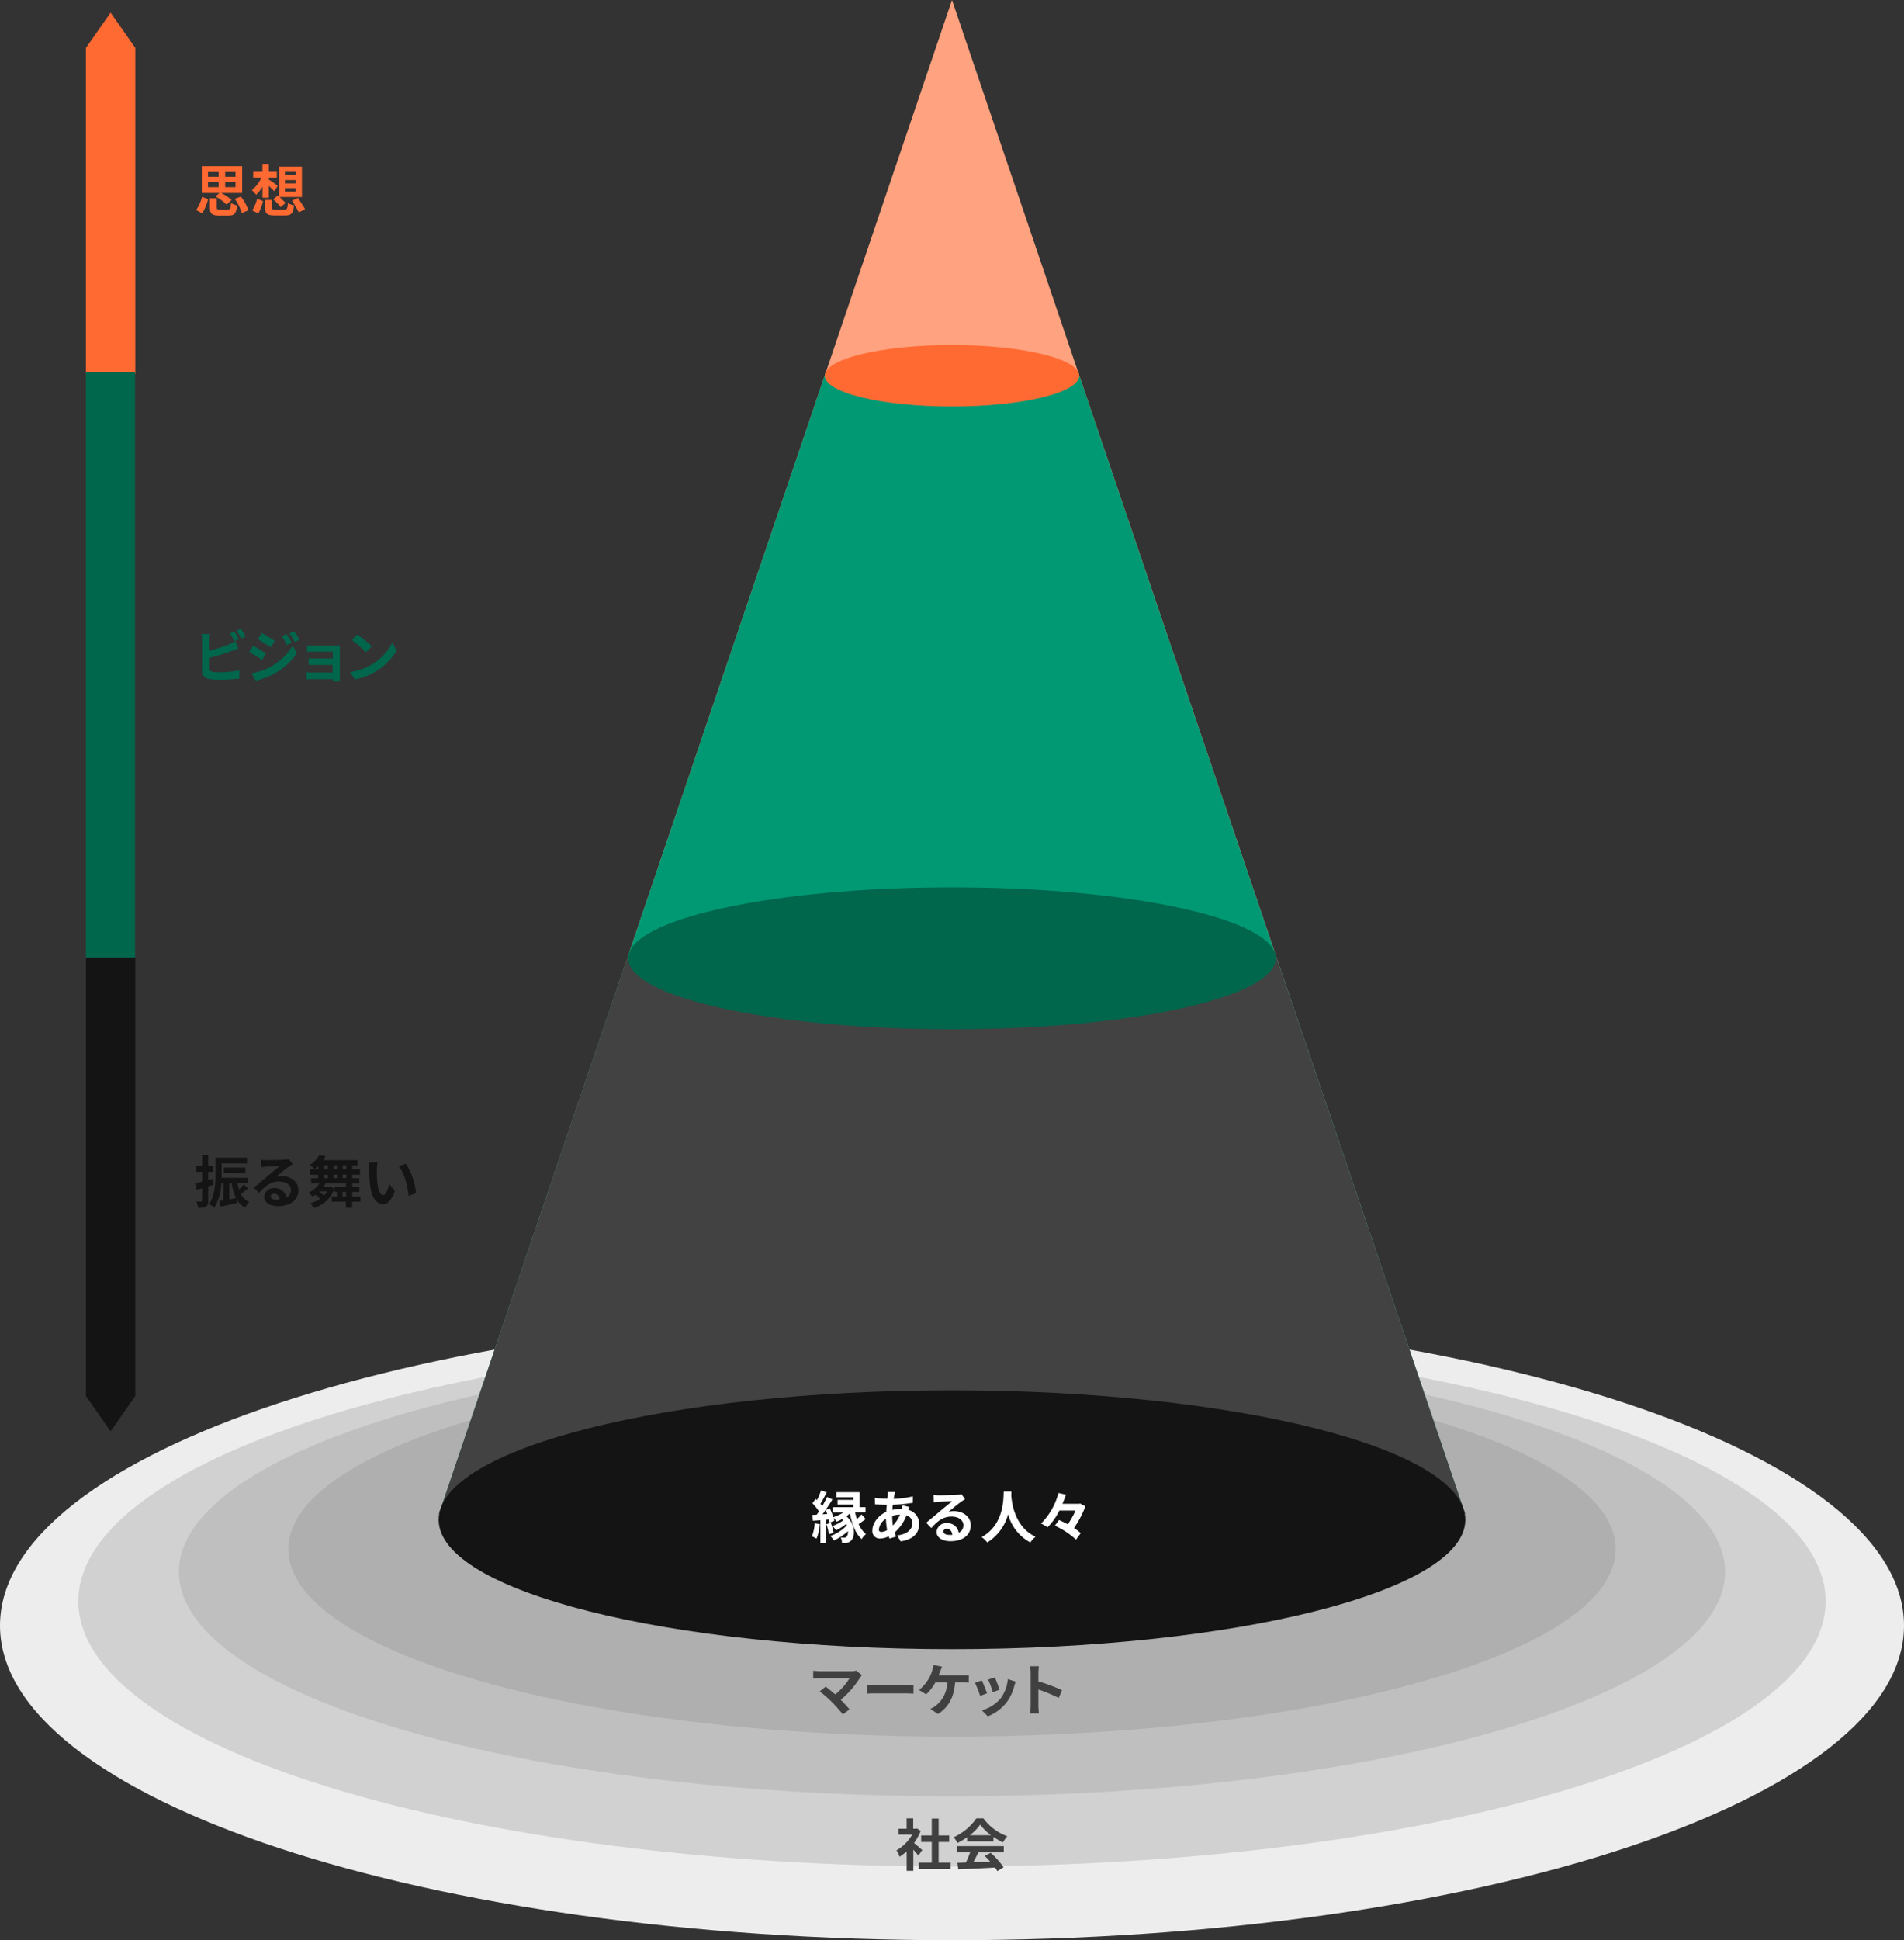 <svg viewBox="0 0 540 550" xmlns="http://www.w3.org/2000/svg"><rect x="0" y="0" width="540" height="550" fill="#333333" stroke="none"/><path d="m540 460.81c0-49.26-120.88-89.19-270-89.19s-270 39.93-270 89.19 120.88 89.19 270 89.19 270-39.93 270-89.19" fill="#ededed"/><path d="m517.77 453.9c0-41.53-110.93-75.2-247.77-75.2s-247.77 33.67-247.77 75.2 110.93 75.2 247.77 75.2 247.77-33.67 247.77-75.2" fill="#d1d1d1"/><path d="m489.25 445.59c0-35.13-98.16-63.59-219.25-63.59s-219.25 28.46-219.25 63.59 98.16 63.6 219.25 63.6 219.25-28.48 219.25-63.6" fill="#bfbfbf"/><path d="m458.23 439.16c0-29.34-84.23-53.16-188.23-53.16s-188.23 23.82-188.23 53.16 84.23 53.12 188.23 53.12 188.23-23.78 188.23-53.12" fill="#afafaf"/><path d="m270 0-145.48 429.09h291z" fill="#ffa27f"/><path d="m305.82 105.65c-23.71 3.52-47.83.85-71.75.31l-109.55 323.13h291z" fill="#009973"/><path d="m361.4 269.57a6 6 0 0 1 -4.67 2 5.89 5.89 0 0 1 -5.75-3.82q-3.92.57-7.86 1c-5.48.56-11 .87-16.46 1-3.38.87-6.9.85-10.54.92-5.72.11-11.36 1.8-17 2.82-12.9 2.35-25.21 1.76-38.2.6-25.95-2.32-52.15-1.3-78.16-1.29a5.91 5.91 0 0 1 -4.62-1.95l-53.62 158.24h291z" fill="#424242"/><path d="m415.59 430.81c0-20.27-65.18-36.7-145.59-36.7s-145.59 16.43-145.59 36.7 65.18 36.69 145.59 36.69 145.59-16.43 145.59-36.69" fill="#141414"/><path d="m361.83 271.65c0-11.11-41.11-20.12-91.83-20.12s-91.83 9-91.83 20.12 41.11 20.12 91.83 20.12 91.83-9 91.83-20.12" fill="#00664c"/><path d="m306.07 106.51c0-4.81-16.15-8.71-36.07-8.71s-36.07 3.9-36.07 8.71 16.15 8.71 36.07 8.71 36.07-3.9 36.07-8.71" fill="#ff6a33"/><path d="m24.37 13.58 7-10 7 10v92.42h-14z" fill="#ff6a33"/><path d="m24.37 395.74 7 10 7-10v-124.32h-14z" fill="#141414"/><path d="m24.36 105.49h13.94v165.94h-13.94z" fill="#00664c"/><path d="m55.62 59.54a10.9 10.9 0 0 0 1.68-3.72l1.73.63a13.47 13.47 0 0 1 -1.69 4zm6.61-4.84h-5v-7.59h11.46v7.59h-6a13 13 0 0 1 3 2l-1.45 1.3a13.28 13.28 0 0 0 -3.13-2.29zm-3.23-4.59h3v-1.35h-3zm0 2.94h3v-1.41h-3zm5.65 6.33c.65 0 .78-.24.88-1.83a5.31 5.31 0 0 0 1.71.7c-.21 2.28-.77 2.85-2.43 2.85h-2.64c-2.11 0-2.64-.56-2.64-2.25v-2.63h1.92v2.61c0 .48.14.55.94.55zm2.15-10.62h-2.93v1.35h2.93zm0 2.88h-2.93v1.41h2.93zm1.53 4.09a13.84 13.84 0 0 1 2.12 3.87l-1.86.78a14.41 14.41 0 0 0 -2-4z" fill="#ff6a33"/><path d="m74.44 52.89a8.82 8.82 0 0 1 -1.81 2.32 7.16 7.16 0 0 0 -1.21-1.31 9.66 9.66 0 0 0 2.72-3.57h-2.32v-1.61h2.62v-2.26h1.81v2.26h2.26v1.61h-2.26v.59c.64.37 2.16 1.46 2.53 1.76l-1 1.53c-.37-.4-1-1-1.54-1.51v3.35h-1.8zm-2.91 6.76a11 11 0 0 0 1.39-3.3l1.7.67a15.63 15.63 0 0 1 -1.35 3.49zm9.14-.26c.75 0 .86-.22 1-1.84a4.38 4.38 0 0 0 1.71.67c-.24 2.29-.77 2.85-2.53 2.85h-2.92c-2.18 0-2.74-.53-2.74-2.19v-2.19h1.89v2.16c0 .48.16.54 1 .54zm-1.86-4 .32.29v-8.44h6.5v8.61h-6.34c.63.58 1.31 1.25 1.7 1.7l-1.38 1.15a24.58 24.58 0 0 0 -2.11-2.22zm2-5.74h3v-.93h-3zm0 2.33h3v-.93h-3zm0 2.35h3v-1h-3zm3.7 1.78c.64 1 1.57 2.35 2 3.19l-1.78.91c-.38-.85-1.26-2.26-1.89-3.33z" fill="#ff6a33"/><path d="m59.45 181.39v3a41.19 41.19 0 0 0 5.55-1.75 10.45 10.45 0 0 0 1.74-.87l.87 2c-.63.26-1.35.57-1.88.76a54.43 54.43 0 0 1 -6.27 1.95v3c0 .69.32.87 1 1a15.76 15.76 0 0 0 1.86.1 27.35 27.35 0 0 0 5.57-.56v2.33a44.46 44.46 0 0 1 -5.7.34 18.06 18.06 0 0 1 -2.69-.18 2.3 2.3 0 0 1 -2.19-2.4v-8.72a13.39 13.39 0 0 0 -.13-1.67h2.37a12.09 12.09 0 0 0 -.1 1.67zm8.31-.16-1.3.54a19.59 19.59 0 0 0 -1.25-2.22l1.27-.51c.4.59.97 1.6 1.28 2.19zm1.9-.74-1.26.51a16.21 16.21 0 0 0 -1.3-2.21l1.27-.52a18.23 18.23 0 0 1 1.29 2.22z" fill="#00664c"/><path d="m75.48 185.31-1.17 1.79c-.91-.64-2.57-1.71-3.65-2.29l1.16-1.76a41.88 41.88 0 0 1 3.66 2.26zm1.28 3.69a16.17 16.17 0 0 0 6.24-6l1.23 2.17a19.21 19.21 0 0 1 -6.35 5.77 19.93 19.93 0 0 1 -5.35 2l-1.2-2.09a17.35 17.35 0 0 0 5.43-1.85zm1.17-7.27-1.18 1.76c-.9-.62-2.56-1.69-3.62-2.29l1.15-1.76c1.06.56 2.82 1.66 3.65 2.25zm4.77.5-1.39.59a13.66 13.66 0 0 0 -1.41-2.51l1.35-.56c.44.63 1.08 1.7 1.45 2.44zm2.24-.87-1.36.61a15.25 15.25 0 0 0 -1.5-2.43l1.36-.56a21.12 21.12 0 0 1 1.5 2.34z" fill="#00664c"/><path d="m89.1 183h6.05 1.23v1.08 8 1.09h-2a5.84 5.84 0 0 0 0-.64h-6.07c-.44 0-1.1 0-1.37.05v-2c.27 0 .81.06 1.39.06h6v-2.13h-5.06c-.6 0-1.37 0-1.74 0v-1.89c.42 0 1.14.05 1.74.05h5.11v-1.94h-5.28c-.59 0-1.6 0-2 .06v-1.79z" fill="#00664c"/><path d="m105.42 188.4a15.11 15.11 0 0 0 5.83-6.23l1.24 2.26a16.91 16.91 0 0 1 -5.92 5.92 17.31 17.31 0 0 1 -5.94 2.26l-1.34-2.11a16.57 16.57 0 0 0 6.13-2.1zm0-5.17-1.63 1.66a33.71 33.71 0 0 0 -4-3.45l1.5-1.6a32 32 0 0 1 4.13 3.39z" fill="#00664c"/><path d="m60.59 335.86-1.54.47v4.05c0 .88-.14 1.36-.62 1.66a4.18 4.18 0 0 1 -2.23.35 7.37 7.37 0 0 0 -.48-1.76h1.33s.27-.07.27-.27v-3.54c-.53.16-1.06.3-1.52.43l-.42-1.82c.55-.12 1.22-.29 1.94-.47v-2.77h-1.68v-1.74h1.68v-3h1.73v3h1.46v1.74h-1.46v2.31l1.3-.37zm9.81 1c-.67.53-1.41 1.12-2.07 1.59a4.92 4.92 0 0 0 2.36 2.32 6.38 6.38 0 0 0 -1.17 1.55 5.87 5.87 0 0 1 -2.45-2.46l.13 1.2c-1.62.36-3.32.7-4.68 1l-.37-1.62c.37-.05.77-.13 1.22-.19v-4.85h-.61a14.47 14.47 0 0 1 -2 7 5.53 5.53 0 0 0 -1.44-1.09c1.63-2.41 1.78-5.92 1.78-8.45v-4.69h8.95v1.63h-7.19v3.06 1h7.45v1.6h-2.94a14.74 14.74 0 0 0 .4 1.71 13.85 13.85 0 0 0 1.38-1.41zm-6.92-4.38v-1.48h6.13v1.56zm1.57 7.52 1.87-.37a15 15 0 0 1 -1.2-4.21h-.67z" fill="#141414"/><path d="m75.51 328.88c.85 0 4.28-.06 5.19-.14a7 7 0 0 0 1.22-.18l1.08 1.44c-.37.24-.75.46-1.12.73-.87.61-2.55 2-3.56 2.82a6.18 6.18 0 0 1 1.52-.18c2.72 0 4.79 1.7 4.79 4 0 2.53-1.92 4.53-5.79 4.53-2.23 0-3.91-1-3.91-2.63a2.68 2.68 0 0 1 2.86-2.49 3.19 3.19 0 0 1 3.41 2.73 2.31 2.31 0 0 0 1.33-2.17c0-1.44-1.44-2.42-3.33-2.42-2.45 0-4 1.3-5.76 3.25l-1.46-1.51c1.14-.91 3.08-2.54 4-3.33s2.56-2.08 3.35-2.76c-.82 0-3 .11-3.88.16l-1.31.12-.06-2.08a10.15 10.15 0 0 0 1.43.11zm2.89 11.22a8.79 8.79 0 0 0 .92 0c-.09-1-.68-1.72-1.55-1.72-.61 0-1 .37-1 .77.01.55.66.95 1.63.95z" fill="#141414"/><path d="m102.24 340.65h-2.35v1.73h-1.8v-1.73h-4v-1.43h1.47v-1.36h-.66v-1.45h3.22v-.93h-5.77c-.2.33-.4.67-.64 1h1.82l.29-.05 1 .5a8.34 8.34 0 0 1 -5.82 5.48 6 6 0 0 0 -1-1.33 9.61 9.61 0 0 0 2.77-1.18 8.89 8.89 0 0 0 -1.3-1.2 9.07 9.07 0 0 1 -.83.54 9.23 9.23 0 0 0 -1.12-1.14 8 8 0 0 0 3.09-2.62h-2.38v-1.48h2v-1h-2.3v-1.52h2.32v-.95a11.89 11.89 0 0 1 -1 .85 5.87 5.87 0 0 0 -1.4-1.09 8.57 8.57 0 0 0 2.71-2.85l1.81.34c-.23.38-.47.75-.72 1.1h9.75v1.49h-1.5v1.11h2.21v1.52h-2.21v1h2v1.49h-2v.93h2v1.45h-2v1.36h2.35zm-11.73-2.84a10.54 10.54 0 0 1 1.37 1.13 6.41 6.41 0 0 0 .9-1.22h-2.18zm1.49-6.38h1v-1.11h-1zm0 2.57h1v-1h-1zm3.58-2.56v-1.11h-1v1.11zm-1 1.52v1h1v-1zm3.57 6.27v-1.36h-1v1.36zm.07-8.9h-1v1.11h1zm0 2.63h-1v1h1z" fill="#141414"/><path d="m106.89 331.51a32.85 32.85 0 0 0 .1 3.39c.22 2.31.7 3.89 1.71 3.89.75 0 1.39-1.87 1.69-3.15l1.61 1.95c-1.06 2.79-2.07 3.76-3.35 3.76-1.76 0-3.28-1.58-3.73-5.87-.16-1.48-.18-3.35-.18-4.32a10.48 10.48 0 0 0 -.12-1.64h2.46a13.06 13.06 0 0 0 -.19 1.99zm11.11 6.7-2.1.82c-.26-2.58-1.1-6.47-2.85-8.45l2-.66c1.56 1.84 2.77 5.85 2.95 8.29z" fill="#141414"/><path d="m232.53 432.05a13.38 13.38 0 0 1 -.95 4.11 9 9 0 0 0 -1.32-.64 11.88 11.88 0 0 0 .81-3.71zm13-1.43c-.71.5-1.38 1-2 1.39a7.19 7.19 0 0 0 2.08 2.85 5.41 5.41 0 0 0 -1.21 1.43c-1.76-1.52-2.76-4.21-3.35-7.25a11.36 11.36 0 0 1 -1 .78c2.8 2.42 2.45 6.07 1.23 7a2.13 2.13 0 0 1 -1.49.55h-1a3.24 3.24 0 0 0 -.38-1.57 5.9 5.9 0 0 0 1 .08.73.73 0 0 0 .72-.32 2.17 2.17 0 0 0 .37-1.52 16.08 16.08 0 0 1 -4 2.65 6.94 6.94 0 0 0 -1-1.28 11.83 11.83 0 0 0 4.66-3 5.11 5.11 0 0 0 -.16-.41 15.54 15.54 0 0 1 -2.9 1.8 6.55 6.55 0 0 0 -1-1.24 12 12 0 0 0 3.09-1.6c-.11-.13-.24-.24-.35-.35a15.73 15.73 0 0 1 -1.57.74 7.81 7.81 0 0 0 -.85-1.14 8.14 8.14 0 0 1 .21.86l-1.33.58a8.23 8.23 0 0 0 -.21-.91l-.81.06v6.61h-1.6v-6.48l-2.12.16-.19-1.65c.38 0 .8-.05 1.26-.06.21-.29.44-.61.64-.93a13.44 13.44 0 0 0 -1.85-2.32l.91-1.23a4.27 4.27 0 0 1 .38.36 20.39 20.39 0 0 0 1.16-2.78l1.61.56c-.57 1.1-1.23 2.37-1.79 3.26.19.23.37.45.51.66.53-.9 1-1.83 1.38-2.61l1.5.69c-.59 1-1.28 2.05-2 3.06l1.25-.52a16.2 16.2 0 0 1 1 2.5 12.46 12.46 0 0 0 2.84-1.31h-3v-1.52h5.83v-.74h-4.46v-1.33h4.46v-.75h-4.78v-1.43h6.58v4.24h1.68v1.52h-2.95c.15.64.31 1.26.5 1.87a12.51 12.51 0 0 0 1.31-1.34zm-10.92-1.44a8.48 8.48 0 0 0 -.48-1.1c-.29.41-.56.81-.85 1.18zm1 2.51a11.08 11.08 0 0 1 .8 2.8l-1.34.44a11.72 11.72 0 0 0 -.7-2.87z" fill="#fff"/><path d="m253.6 424c0 .28-.11.56-.16.88a27.9 27.9 0 0 0 5.45-.7v1.82a45.5 45.5 0 0 1 -5.68.56c-.05.48-.1 1-.11 1.45a11.31 11.31 0 0 1 2.38-.29h.29a8.24 8.24 0 0 0 .14-1l2 .47c-.07.17-.2.51-.29.81a4.15 4.15 0 0 1 3.09 3.93c0 2.27-1.33 4.46-5.27 5l-1-1.68c3.08-.33 4.33-1.9 4.33-3.47a2.38 2.38 0 0 0 -1.66-2.24 12.3 12.3 0 0 1 -3.36 4.86c.11.41.24.81.37 1.19l-1.85.56c-.06-.21-.14-.43-.2-.66a5.68 5.68 0 0 1 -2.48.64 2.07 2.07 0 0 1 -2.17-2.32c0-2.06 1.7-4.21 3.94-5.26 0-.69.08-1.36.15-2h-.52c-.83 0-2.08-.06-2.83-.1l-.05-1.85a23.87 23.87 0 0 0 2.95.22h.64c0-.3.06-.59.09-.86s0-.69 0-1h2.08c-.14.47-.2.76-.27 1.04zm-3.6 10.27a3.38 3.38 0 0 0 1.6-.53 22.74 22.74 0 0 1 -.34-3.2 4.18 4.18 0 0 0 -2 2.95c-.03.51.2.78.74.78zm3.27-1.86a9.8 9.8 0 0 0 2-3.05 7.87 7.87 0 0 0 -2.21.35v.05a16.52 16.52 0 0 0 .18 2.65z" fill="#fff"/><path d="m266.29 423.88c.85 0 4.27-.06 5.19-.14a6.81 6.81 0 0 0 1.21-.18l1 1.43c-.36.24-.75.46-1.12.73-.86.61-2.54 2-3.55 2.82a6.18 6.18 0 0 1 1.52-.18c2.72 0 4.79 1.7 4.79 4 0 2.53-1.92 4.53-5.8 4.53-2.22 0-3.9-1-3.9-2.63a2.67 2.67 0 0 1 2.86-2.49 3.19 3.19 0 0 1 3.41 2.73 2.31 2.31 0 0 0 1.33-2.17c0-1.44-1.44-2.42-3.33-2.42-2.45 0-4.05 1.3-5.76 3.25l-1.46-1.51c1.14-.91 3.07-2.54 4-3.33s2.56-2.08 3.34-2.76c-.81 0-3 .11-3.87.16l-1.31.12-.07-2.08a10.21 10.21 0 0 0 1.52.12zm2.88 11.22a9 9 0 0 0 .93 0c-.1-1-.69-1.72-1.55-1.72-.61 0-1 .37-1 .77.01.55.66.95 1.62.95z" fill="#fff"/><path d="m286.85 422.81c0 .26 0 .58-.05.91.13 2.21.93 9.11 6.9 11.91a6.28 6.28 0 0 0 -1.47 1.62 12.69 12.69 0 0 1 -6.31-8 13.66 13.66 0 0 1 -5.92 8 6.7 6.7 0 0 0 -1.6-1.52c6.39-3.54 6.16-10.81 6.27-12.92z" fill="#fff"/><path d="m307.83 427a27.88 27.88 0 0 1 -3.23 6.14 12.84 12.84 0 0 1 1.9 1.48l-1.33 1.82a22.74 22.74 0 0 0 -6-3.95l1.18-1.6c.79.33 1.65.75 2.5 1.2a22.45 22.45 0 0 0 2.18-3.89h-4.58a17.91 17.91 0 0 1 -3.36 4.75 12.29 12.29 0 0 0 -1.84-1.07 19 19 0 0 0 4.94-8.66l2.13.48c-.29.85-.61 1.71-1 2.59h4.68l.35-.08z" fill="#fff"/><g fill="#404040"><path d="m243.91 475.59a26.71 26.71 0 0 1 -5.46 6.26c.91.91 1.86 1.95 2.48 2.7l-1.87 1.45a41.44 41.44 0 0 0 -3.06-3.46 35 35 0 0 0 -3.52-3.07l1.7-1.36c.64.48 1.69 1.34 2.7 2.22a17.6 17.6 0 0 0 4.07-4.61h-8.47c-.64 0-1.5.08-1.84.12v-2.24a16.44 16.44 0 0 0 1.84.14h8.89a4.83 4.83 0 0 0 1.48-.18l1.6 1.32a5.47 5.47 0 0 0 -.54.71z"/><path d="m248.61 477.68h8.6c.75 0 1.45-.06 1.87-.09v2.51c-.39 0-1.2-.08-1.87-.08h-8.6c-.91 0-2 0-2.58.08v-2.51c.58.05 1.75.09 2.58.09z"/><path d="m266.66 473.76c-.13.34-.27.76-.45 1.17h6.9a9.9 9.9 0 0 0 1.66-.11v2.18c-.59-.06-1.29-.06-1.66-.06h-2.24c-.29 4.24-1.95 7.11-4.85 8.93l-2.16-1.46a5.84 5.84 0 0 0 1.52-.88 8.51 8.51 0 0 0 3.26-6.59h-3.37a13.13 13.13 0 0 1 -2.6 3.36l-2-1.22a12.36 12.36 0 0 0 2.77-3.29 9.94 9.94 0 0 0 .93-2.18 6.74 6.74 0 0 0 .34-1.65l2.48.5c-.19.41-.4.97-.53 1.3z"/><path d="m279.94 480-1.95.74a33.94 33.94 0 0 0 -1.46-3.7l1.92-.69c.4.81 1.17 2.74 1.49 3.65zm7.75-2.16a12.94 12.94 0 0 1 -2.18 4.69 12.57 12.57 0 0 1 -5.36 4l-1.68-1.71a10.78 10.78 0 0 0 5.31-3.35 10.91 10.91 0 0 0 2.05-5.49l2.24.72c-.19.47-.29.81-.38 1.13zm-4.21 1.16-1.92.67a27.94 27.94 0 0 0 -1.3-3.55l1.9-.63c.31.69 1.09 2.77 1.32 3.51z"/><path d="m292.31 474.26a11.31 11.31 0 0 0 -.16-1.92h2.49a18.39 18.39 0 0 0 -.14 1.92v2.37a51.81 51.81 0 0 1 6.69 2.48l-.91 2.21a46.61 46.61 0 0 0 -5.78-2.39v4.53c0 .47.08 1.59.14 2.24h-2.49a18.74 18.74 0 0 0 .16-2.24z"/><path d="m260.45 526c-.34-.45-.88-1.09-1.42-1.68v6h-1.89v-5.52a13.83 13.83 0 0 1 -2 1.54 7.82 7.82 0 0 0 -.89-1.81 12 12 0 0 0 4.46-4.47h-3.86v-1.66h2.28v-2.94h1.87v2.94h.72l.33-.08 1.07.69a15.88 15.88 0 0 1 -1.88 3.43c.76.62 2 1.73 2.33 2zm9.17 2v1.86h-9.06v-1.86h3.7v-5.86h-3v-1.84h3v-4.78h1.95v4.78h3v1.84h-3v5.86z"/><path d="m274.27 520.82a17.92 17.92 0 0 1 -2.7 1.6 7.86 7.86 0 0 0 -1.12-1.6 15.86 15.86 0 0 0 6.46-5.36h2a14.62 14.62 0 0 0 6.77 5.07 9.73 9.73 0 0 0 -1.23 1.75 19.63 19.63 0 0 1 -2.69-1.56v1.28h-7.48zm-2.83 2.5h13.24v1.76h-7.17c-.47.94-1 1.94-1.47 2.83l4.81-.17a17.54 17.54 0 0 0 -1.57-1.64l1.68-.88a21.38 21.38 0 0 1 3.67 4.12l-1.78 1.07a7.43 7.43 0 0 0 -.64-1c-3.76.2-7.71.36-10.43.49l-.26-1.85 2.42-.08a30.58 30.58 0 0 0 1.21-2.9h-3.71zm9.62-3.08a15 15 0 0 1 -3.07-3 14.56 14.56 0 0 1 -2.93 3z"/></g></svg>